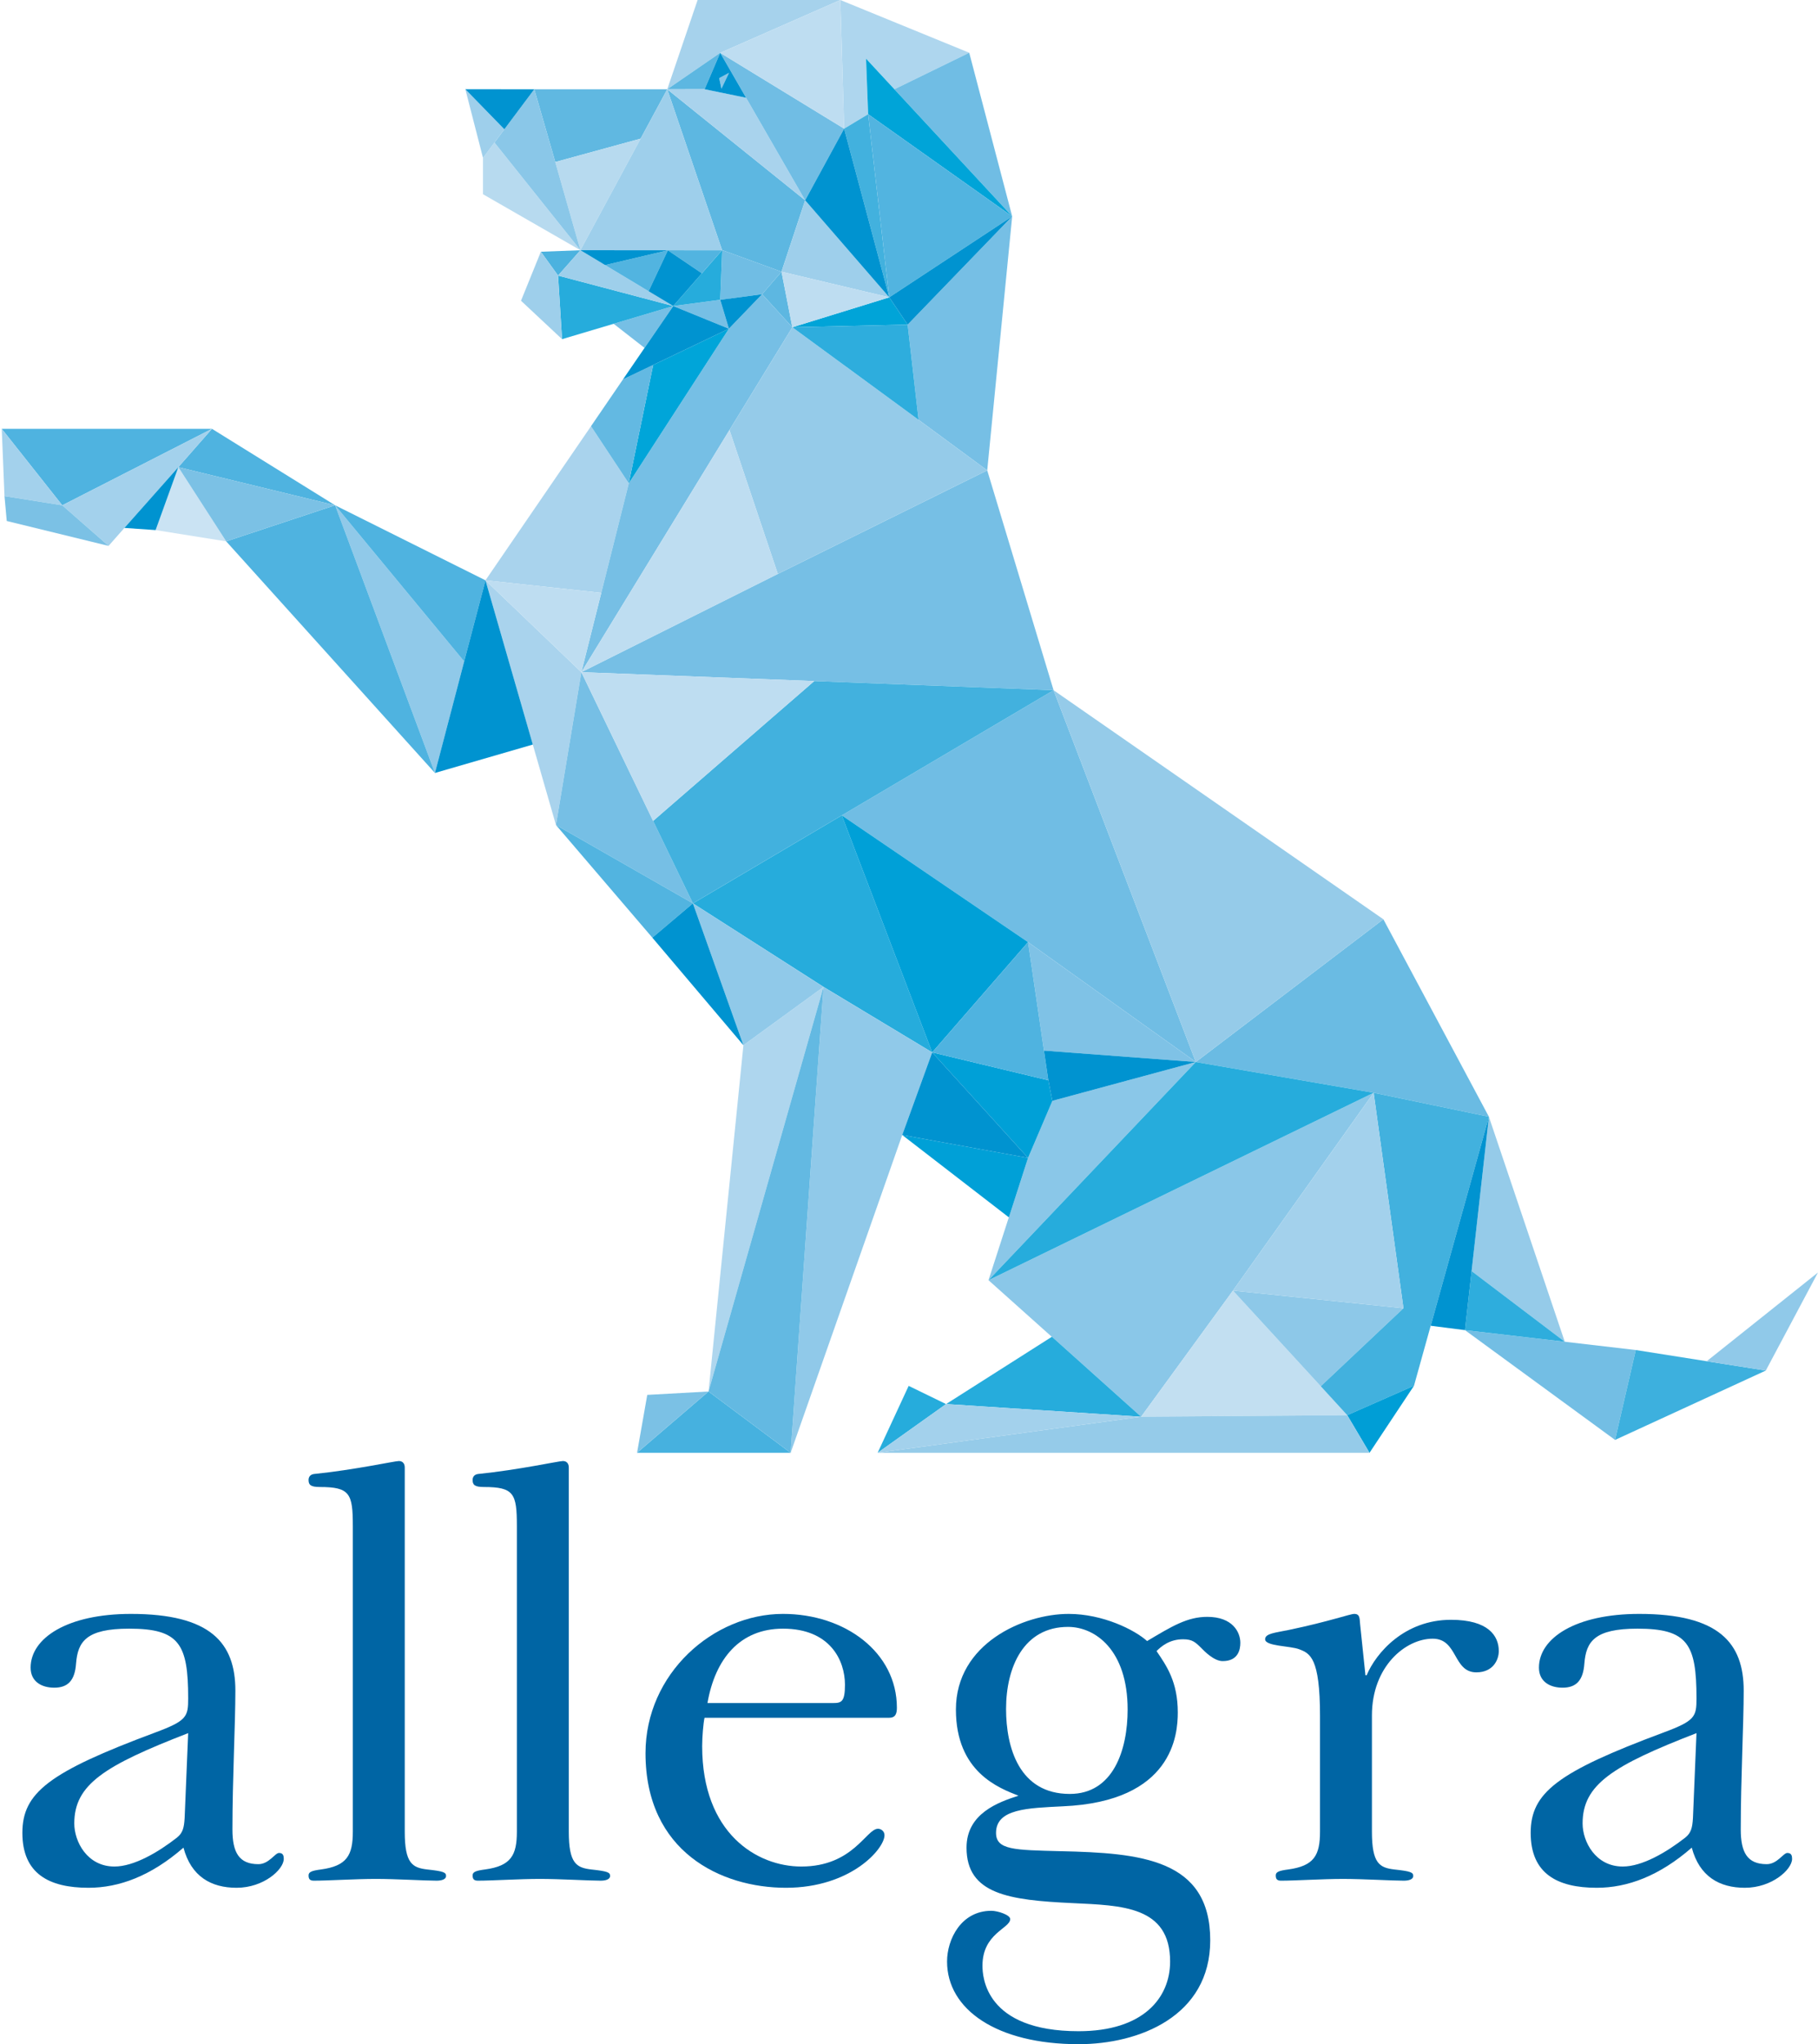 <?xml version="1.0" encoding="UTF-8"?>
<svg id="Layer_1" data-name="Layer 1" xmlns="http://www.w3.org/2000/svg" width="11.385cm" height="12.798cm" viewBox="0 0 322.72 362.787">
  <g>
    <polygon points="98.567 28.755 113.716 24.605 118.445 15.842 94.839 15.842 98.567 28.755" fill="#60b8e1"/>
    <polygon points="149.172 0 123.835 0 118.445 15.842 127.843 9.38 149.172 0" fill="#a6d2ec"/>
    <path d="m98.567,28.755l4.463,15.653,10.686-19.803-15.149,4.15Zm-12.832-.737v6.453l17.295,9.938-15.261-19.109-2.034,2.719Z" fill="#b7daef"/>
    <polygon points="103.031 44.408 96.007 44.676 99.062 48.908 103.031 44.408" fill="#4bb2df"/>
    <path d="m118.445,15.842l9.734,28.539.005.012.007.023v-.035l10.535,3.839,4.196-12.677-24.479-19.701Zm9.398-6.462l-9.398,6.462,6.629-.005,2.768-6.457Zm10.885,38.841l-3.441,3.993,5.362,5.869-1.921-9.862Z" fill="#5db7e1"/>
    <g>
      <polygon points="94.582 132.136 94.575 132.138 98.69 146.419 103.198 119.293 86.176 102.99 94.582 132.136" fill="#a9d3ed"/>
      <polygon points="111.611 85.779 104.907 75.642 86.176 102.99 106.733 105.212 111.614 85.777 111.611 85.779" fill="#a9d3ed"/>
      <polygon points="132.442 17.357 125.075 15.837 118.445 15.842 142.924 35.544 132.442 17.357" fill="#a9d3ed"/>
    </g>
    <polygon points="114.416 61.744 119.513 54.313 108.928 57.464 114.416 61.744" fill="#76bfe5"/>
    <polygon points="175.247 83.478 179.677 38.399 161.121 57.614 163.056 74.501 175.247 83.478" fill="#76bfe5"/>
    <polygon points="111.614 85.777 103.198 119.293 129.489 76.321 140.649 58.083 135.287 52.214 129.388 58.339 111.614 85.777" fill="#76bfe5"/>
    <polygon points="129.388 58.339 127.848 53.205 119.513 54.313 129.388 58.339" fill="#76bfe5"/>
    <polygon points="103.198 119.293 98.69 146.419 123 160.322 103.198 119.293" fill="#76bfe5"/>
    <polygon points="187.027 122.494 175.247 83.478 138.071 101.855 103.198 119.293 187.027 122.494" fill="#76bfe5"/>
    <polygon points="212.274 188.475 243.842 193.935 264.304 198.189 245.569 163.144 212.274 188.475" fill="#6abbe3"/>
    <g>
      <polygon points="125.774 246.95 146.182 175.156 131.966 185.5 125.774 246.95" fill="#aed6ee"/>
      <polygon points="149.172 0 149.844 22.833 154.109 20.269 153.736 10.416 158.765 15.841 172.053 9.36 149.172 0" fill="#aed6ee"/>
    </g>
    <polygon points="113.084 257.83 140.348 257.832 125.774 246.95 113.084 257.83" fill="#46b1df"/>
    <path d="m179.677,38.399l-7.624-29.039-13.288,6.481,20.912,22.558Zm-51.484,6.018v.009l-.344,8.779,7.439-.991,3.441-3.993-10.535-3.839v.035Zm-.35-35.037l4.599,7.972h-.004l.004.005,10.482,18.186,6.92-12.711-22.001-13.453Zm59.184,113.114l-37.596,22.212,33.063,22.496,29.779,21.272-25.247-65.98Z" fill="#70bde4"/>
    <polygon points="89.527 22.943 89.529 22.945 87.77 25.299 103.031 44.408 98.567 28.755 94.839 15.842 89.527 22.943" fill="#8ac7e8"/>
    <polygon points="186.818 195.365 182.494 205.495 179.093 216.051 179.081 216.041 175.473 227.198 212.274 188.475 186.818 195.365" fill="#8ac7e8"/>
    <polygon points="175.473 227.198 186.71 237.248 186.733 237.235 202.566 251.43 218.868 229.046 243.842 193.935 175.473 227.198" fill="#8ac7e8"/>
    <polygon points="99.062 48.908 99.77 60.191 108.928 57.464 119.513 54.313 99.062 48.908" fill="#26acdc"/>
    <polygon points="119.513 54.313 127.848 53.205 128.193 44.425 128.193 44.416 128.185 44.393 128.158 44.425 119.513 54.313" fill="#26acdc"/>
    <polygon points="165.478 186.77 149.431 144.706 123.002 160.322 123.002 160.322 146.241 175.179 165.478 186.77" fill="#26acdc"/>
    <polygon points="243.842 193.935 212.274 188.475 175.473 227.198 243.842 193.935" fill="#26acdc"/>
    <polygon points="186.71 237.248 167.946 249.179 202.566 251.43 186.733 237.235 186.71 237.248" fill="#26acdc"/>
    <polygon points="155.794 257.832 167.937 249.184 161.3 245.953 155.794 257.832" fill="#26acdc"/>
    <polygon points="202.566 251.43 239.155 251.155 234.456 246.02 218.868 229.046 202.566 251.43" fill="#c2dff1"/>
    <polygon points="249.111 232.174 218.868 229.046 234.456 246.02 249.136 232.177 249.111 232.174" fill="#8dc8e8"/>
    <polygon points="154.109 20.269 149.844 22.833 157.857 52.768 154.109 20.269" fill="#42b1de"/>
    <polygon points="249.136 232.177 234.456 246.02 239.155 251.155 251.006 245.933 264.304 198.189 243.842 193.935 249.136 232.177" fill="#42b1de"/>
    <polygon points="115.936 145.69 123 160.322 123 160.322 123 160.316 123.002 160.322 187.027 122.494 144.541 120.871 115.936 145.69" fill="#42b1de"/>
    <polygon points="212.274 188.475 182.494 167.202 185.32 186.453 212.274 188.475" fill="#7fc2e6"/>
    <polygon points="149.431 144.706 165.478 186.77 182.494 167.202 149.431 144.706" fill="#00a0d7"/>
    <polygon points="186.092 191.719 165.478 186.77 182.494 205.495 186.818 195.365 186.807 195.369 186.092 191.719" fill="#00a0d7"/>
    <polygon points="179.081 216.041 179.093 216.051 182.494 205.495 160.157 201.429 179.081 216.041" fill="#00a0d7"/>
    <polygon points="243.109 257.832 251.006 245.933 239.155 251.155 243.109 257.832" fill="#009ed6"/>
    <path d="m175.247,83.478l-12.191-8.977-22.407-16.418-11.159,18.238,8.581,25.533,37.177-18.377Zm37.026,104.997l33.295-25.331-58.542-40.649,25.247,65.98Zm-9.708,62.955l-46.772,6.402h87.314l-3.954-6.677-36.589.274Zm61.738-53.241l-3.071,27.392,16.541,12.542-13.47-39.934Z" fill="#95cbe9"/>
    <polygon points="260.058 236.062 260.065 236.068 286.7 255.544 290.378 239.59 260.058 236.062" fill="#73bee4"/>
    <polygon points="302.969 241.579 290.378 239.59 286.7 255.544 313.46 243.235 302.969 241.579 302.969 241.579" fill="#3db0de"/>
    <polygon points="146.182 175.156 140.348 257.832 160.157 201.429 165.478 186.77 146.182 175.156" fill="#90c9e9"/>
    <polygon points="131.966 185.497 146.182 175.153 123.002 160.322 123.002 160.322 123 160.316 123 160.322 123 160.322 131.966 185.497" fill="#90c9e9"/>
    <polygon points="302.969 241.579 313.46 243.235 322.72 225.834 302.969 241.579" fill="#90c9e9"/>
    <polygon points="77.205 137.178 82.391 117.388 59.483 89.671 77.205 137.178" fill="#90c9e9"/>
    <polygon points="186.092 191.719 182.494 167.202 165.478 186.77 186.092 191.719" fill="#4fb3e0"/>
    <polygon points="86.176 102.99 59.483 89.671 82.391 117.388 86.176 102.99" fill="#4fb3e0"/>
    <polygon points="77.205 137.178 59.483 89.671 40.15 96.077 77.205 137.178" fill="#4fb3e0"/>
    <polygon points="31.652 82.905 59.483 89.671 37.623 76.104 31.652 82.905" fill="#4fb3e0"/>
    <polygon points="11.048 89.677 37.623 76.104 .303 76.104 11.048 89.677" fill="#4fb3e0"/>
    <polygon points="167.937 249.184 155.794 257.832 202.566 251.43 167.946 249.179 167.937 249.184" fill="#a3d1ec"/>
    <polygon points="218.868 229.046 249.111 232.174 249.136 232.177 243.842 193.935 218.868 229.046" fill="#a3d1ec"/>
    <polygon points=".792 88.046 11.048 89.677 .303 76.104 .792 88.046" fill="#a3d1ec"/>
    <polygon points="19.264 96.881 22.081 93.692 31.652 82.905 37.623 76.104 11.048 89.677 19.264 96.881" fill="#a3d1ec"/>
    <polygon points="31.652 82.905 27.618 94.076 40.15 96.077 31.652 82.905" fill="#cae3f3"/>
    <path d="m114.896,247.554l-1.812,10.276,12.69-10.88-10.878.604ZM40.15,96.077l19.333-6.406-27.831-6.766,8.498,13.172ZM.792,88.046l.4,4.417,18.073,4.418-8.217-7.204-10.256-1.631Z" fill="#7bc1e5"/>
    <path d="m140.649,58.083l20.473-.469-3.265-4.846-17.208,5.315Zm13.46-37.814l25.568,18.13-25.941-27.983.373,9.831v.021Z" fill="#00a4d8"/>
    <polygon points="142.924 35.544 138.728 48.221 157.857 52.768 142.924 35.544" fill="#9ecfeb"/>
    <polygon points="119.513 54.313 103.031 44.408 99.062 48.908 119.513 54.313" fill="#9ecfeb"/>
    <polygon points="118.445 15.842 113.716 24.605 103.031 44.408 118.499 44.419 128.158 44.425 128.158 44.425 128.185 44.393 128.18 44.381 118.445 15.842" fill="#9ecfeb"/>
    <polygon points="92.483 53.373 99.77 60.191 99.062 48.908 96.007 44.676 92.483 53.373" fill="#9ecfeb"/>
    <polygon points="82.602 15.837 85.736 28.018 87.77 25.299 89.529 22.945 89.527 22.943 82.602 15.837" fill="#9ecfeb"/>
    <polygon points="157.857 52.768 179.677 38.399 154.109 20.269 157.857 52.768" fill="#52b4e0"/>
    <polygon points="115.8 166.409 123 160.322 98.69 146.419 115.8 166.409" fill="#52b4e0"/>
    <polygon points="107.42 47.046 115.131 51.682 118.552 44.419 107.42 47.046" fill="#52b4e0"/>
    <polygon points="118.552 44.419 124.591 48.504 128.158 44.425 128.158 44.425 118.552 44.419" fill="#52b4e0"/>
    <path d="m261.233,225.58l-1.175,10.482,17.716,2.06-16.541-12.542ZM140.649,58.083l22.407,16.418-1.935-16.887-20.473.469Z" fill="#2eaddd"/>
    <polygon points="138.728 48.221 140.649 58.083 157.857 52.768 138.728 48.221" fill="#beddf1"/>
    <polygon points="149.844 22.833 149.172 0 127.843 9.38 149.844 22.833" fill="#beddf1"/>
    <polygon points="138.071 101.855 129.489 76.321 103.198 119.293 138.071 101.855" fill="#beddf1"/>
    <polygon points="86.176 102.99 103.198 119.293 106.733 105.212 86.176 102.99" fill="#beddf1"/>
    <polygon points="103.198 119.293 115.936 145.69 144.541 120.871 103.198 119.293" fill="#beddf1"/>
    <polyline points="129.388 58.339 115.944 64.766 111.611 85.779 111.614 85.777" fill="#00a5d9"/>
    <path d="m125.774,246.95l14.575,10.882,5.833-82.676-20.408,71.794Zm-15.184-179.624l-5.682,8.315,6.704,10.137,4.332-21.013-5.336,2.552-.018.009Z" fill="#63b9e2"/>
    <polygon points="127.664 13.865 128.064 15.742 129.406 12.927 127.664 13.865" fill="#87c5e7"/>
    <g>
      <polygon points="128.064 15.742 129.406 12.927 127.664 13.865 128.064 15.742" fill="none"/>
      <polygon points="89.527 22.943 94.839 15.842 82.602 15.837 89.527 22.943" fill="#0093d0"/>
      <polygon points="123 160.322 115.8 166.409 131.966 185.5 123 160.322" fill="#0093d0"/>
      <polygon points="103.031 44.408 107.42 47.046 118.552 44.419 103.031 44.408" fill="#0093d0"/>
      <path d="m132.442,17.352l-4.599-7.972-2.768,6.457,7.363,1.515h.004Zm-4.377-1.61l-.4-1.876,1.742-.938-1.342,2.814Z" fill="#0093d0"/>
      <polygon points="22.081 93.692 27.618 94.076 31.652 82.905 22.081 93.692" fill="#0093d0"/>
      <polygon points="86.176 102.99 82.391 117.388 77.205 137.178 94.575 132.138 94.582 132.136 86.176 102.99" fill="#0093d0"/>
      <polygon points="124.591 48.504 118.552 44.419 115.131 51.682 119.513 54.313 124.591 48.504" fill="#0093d0"/>
      <polygon points="186.807 195.369 186.818 195.365 212.274 188.475 185.32 186.453 186.092 191.719 186.807 195.369" fill="#0093d0"/>
      <polygon points="179.677 38.399 157.857 52.768 161.121 57.614 179.677 38.399" fill="#0093d0"/>
      <polygon points="165.478 186.77 160.157 201.429 182.494 205.495 165.478 186.77" fill="#0093d0"/>
      <polygon points="253.972 235.284 260.058 236.062 261.233 225.58 261.233 225.569 264.304 198.189 253.972 235.284" fill="#0093d0"/>
      <polygon points="149.844 22.833 142.924 35.544 157.857 52.768 149.844 22.833" fill="#0093d0"/>
      <polygon points="119.513 54.313 114.416 61.744 110.59 67.326 110.607 67.317 115.944 64.766 129.388 58.339 119.513 54.313" fill="#0093d0"/>
      <polygon points="127.848 53.205 129.388 58.339 135.287 52.214 127.848 53.205" fill="#0093d0"/>
    </g>
  </g>
  <g>
    <path d="m27.532,307.477c5.657-2.095,5.866-2.828,5.866-6.075,0-9.638-1.571-12.361-10.475-12.361-7.647,0-9.113,2.305-9.428,6.181-.209,3.038-1.466,4.295-3.876,4.295-2.2,0-4.19-1.048-4.19-3.562,0-5.237,6.495-9.532,17.808-9.532,14.142,0,18.541,5.133,18.541,13.617,0,5.866-.523,15.817-.523,24.617,0,4.085,1.152,6.18,4.609,6.18,1.886,0,2.933-1.99,3.667-1.99.733,0,.838.524.838,1.048,0,1.886-3.562,5.133-8.38,5.133-4.504,0-8.065-1.99-9.427-7.123-5.762,5.028-11.418,7.123-16.865,7.123-7.018,0-11.732-2.514-11.732-9.742,0-7.123,4.714-10.789,23.569-17.808Zm5.866.104c-14.874,5.762-20.217,9.113-20.217,16.027,0,3.247,2.305,7.646,7.123,7.646,3.457,0,7.752-2.514,11.104-5.133,1.047-.838,1.257-1.78,1.362-3.456l.628-15.085Z" fill="#0065a4"/>
    <path d="m62.627,270.813c0-5.761-.524-6.913-5.866-6.913-1.676,0-1.99-.419-1.99-1.258,0-.419.209-.942.942-1.047,7.228-.733,14.351-2.305,15.085-2.305s1.047.523,1.047,1.152v64.632c0,5.656,1.362,6.39,3.981,6.704,2.933.315,3.352.523,3.352,1.152,0,.628-.838.838-1.676.838-2.095,0-7.228-.315-10.79-.315s-8.485.315-10.999.315c-.733,0-.942-.315-.942-.943,0-.628.628-.838,2.2-1.047,4.609-.629,5.657-2.515,5.657-6.704v-54.262Z" fill="#0065a4"/>
    <path d="m91.749,270.813c0-5.761-.524-6.913-5.866-6.913-1.676,0-1.99-.419-1.99-1.258,0-.419.209-.942.942-1.047,7.228-.733,14.351-2.305,15.085-2.305s1.047.523,1.047,1.152v64.632c0,5.656,1.362,6.39,3.981,6.704,2.933.315,3.352.523,3.352,1.152,0,.628-.838.838-1.676.838-2.095,0-7.228-.315-10.79-.315s-8.485.315-10.999.315c-.733,0-.942-.315-.942-.943,0-.628.628-.838,2.2-1.047,4.609-.629,5.657-2.515,5.657-6.704v-54.262Z" fill="#0065a4"/>
    <path d="m125.062,304.858c-.209.943-.419,3.353-.419,5.028,0,15.504,9.742,21.369,17.598,21.369,9.218,0,11.523-6.704,13.618-6.704.524,0,1.152.419,1.152,1.152,0,2.409-5.971,9.323-17.494,9.323s-24.931-6.39-24.931-23.884c0-14.141,12.046-24.721,24.407-24.721,10.999,0,20.217,6.809,20.217,16.655,0,1.152-.315,1.78-1.361,1.78h-32.788Zm22.836-2.618c1.466,0,2.095-.21,2.095-3.247,0-4.295-2.619-9.952-10.999-9.952-7.646,0-12.046,5.343-13.408,13.199h22.312Z" fill="#0065a4"/>
    <path d="m180.792,318.686c-3.457-1.362-11.104-4.19-11.104-15.294,0-11.732,12.046-16.97,20.007-16.97,6.076,0,11.732,2.828,13.933,4.818,4.399-2.619,7.123-4.295,10.685-4.295,4.504,0,5.866,2.724,5.866,4.609,0,1.257-.419,3.247-3.143,3.247-1.571,0-3.353-1.886-3.667-2.2-1.151-1.152-1.676-1.676-3.352-1.676-2.409,0-3.876,1.257-4.714,2.095,1.781,2.619,3.772,5.447,3.772,10.895,0,3.876-.839,15.817-20.427,16.655-6.181.315-11.837.419-11.837,4.714,0,3.038,3.247,3.038,11.418,3.248,14.246.314,26.606,1.361,26.606,15.817,0,13.513-12.675,18.436-23.359,18.436-14.56,0-23.359-6.18-23.359-14.665,0-3.981,2.514-9.009,7.856-9.009,1.152,0,3.352.733,3.352,1.467,0,1.676-4.923,2.514-4.923,8.275,0,1.886.419,11.628,17.074,11.628,11.418,0,16.236-5.866,16.236-12.361,0-9.847-8.59-9.951-17.284-10.37-11.312-.523-18.855-1.571-18.855-9.847,0-6.075,5.656-8.066,9.218-9.218Zm9.113-.315c7.752,0,10.266-7.856,10.266-14.979,0-10.58-5.762-14.665-10.58-14.665-7.856,0-10.999,7.123-10.999,14.56,0,6.81,2.305,15.085,11.313,15.085Z" fill="#0065a4"/>
    <path d="m234.323,304.544c0-10.371-1.781-11.104-3.666-11.837-1.571-.629-6.076-.524-6.076-1.781,0-1.048,1.781-1.152,4.295-1.676,7.019-1.467,10.789-2.828,11.523-2.828,1.048,0,.943.838,1.048,1.886l.942,9.008h.21c1.676-3.981,6.704-9.847,14.979-9.847,6.6,0,8.484,2.829,8.484,5.552,0,1.467-.942,3.772-3.981,3.772-4.189,0-3.247-5.971-7.751-5.971-4.819,0-10.79,4.923-10.79,13.617v20.637c0,5.656,1.362,6.39,3.981,6.704,2.934.315,3.353.523,3.353,1.152,0,.628-.838.838-1.676.838-2.096,0-7.229-.315-10.79-.315s-8.484.315-10.999.315c-.732,0-.942-.315-.942-.943,0-.628.629-.838,2.2-1.047,4.608-.629,5.656-2.515,5.656-6.704v-20.531Z" fill="#0065a4"/>
    <path d="m295.29,307.477c5.656-2.095,5.865-2.828,5.865-6.075,0-9.638-1.571-12.361-10.475-12.361-7.646,0-9.113,2.305-9.428,6.181-.21,3.038-1.467,4.295-3.876,4.295-2.199,0-4.189-1.048-4.189-3.562,0-5.237,6.494-9.532,17.808-9.532,14.142,0,18.541,5.133,18.541,13.617,0,5.866-.524,15.817-.524,24.617,0,4.085,1.152,6.18,4.609,6.18,1.886,0,2.934-1.99,3.666-1.99.733,0,.838.524.838,1.048,0,1.886-3.562,5.133-8.38,5.133-4.504,0-8.065-1.99-9.428-7.123-5.761,5.028-11.418,7.123-16.864,7.123-7.019,0-11.732-2.514-11.732-9.742,0-7.123,4.714-10.789,23.569-17.808Zm5.865.104c-14.874,5.762-20.217,9.113-20.217,16.027,0,3.247,2.305,7.646,7.123,7.646,3.457,0,7.752-2.514,11.104-5.133,1.048-.838,1.258-1.78,1.362-3.456l.628-15.085Z" fill="#0065a4"/>
  </g>
</svg>